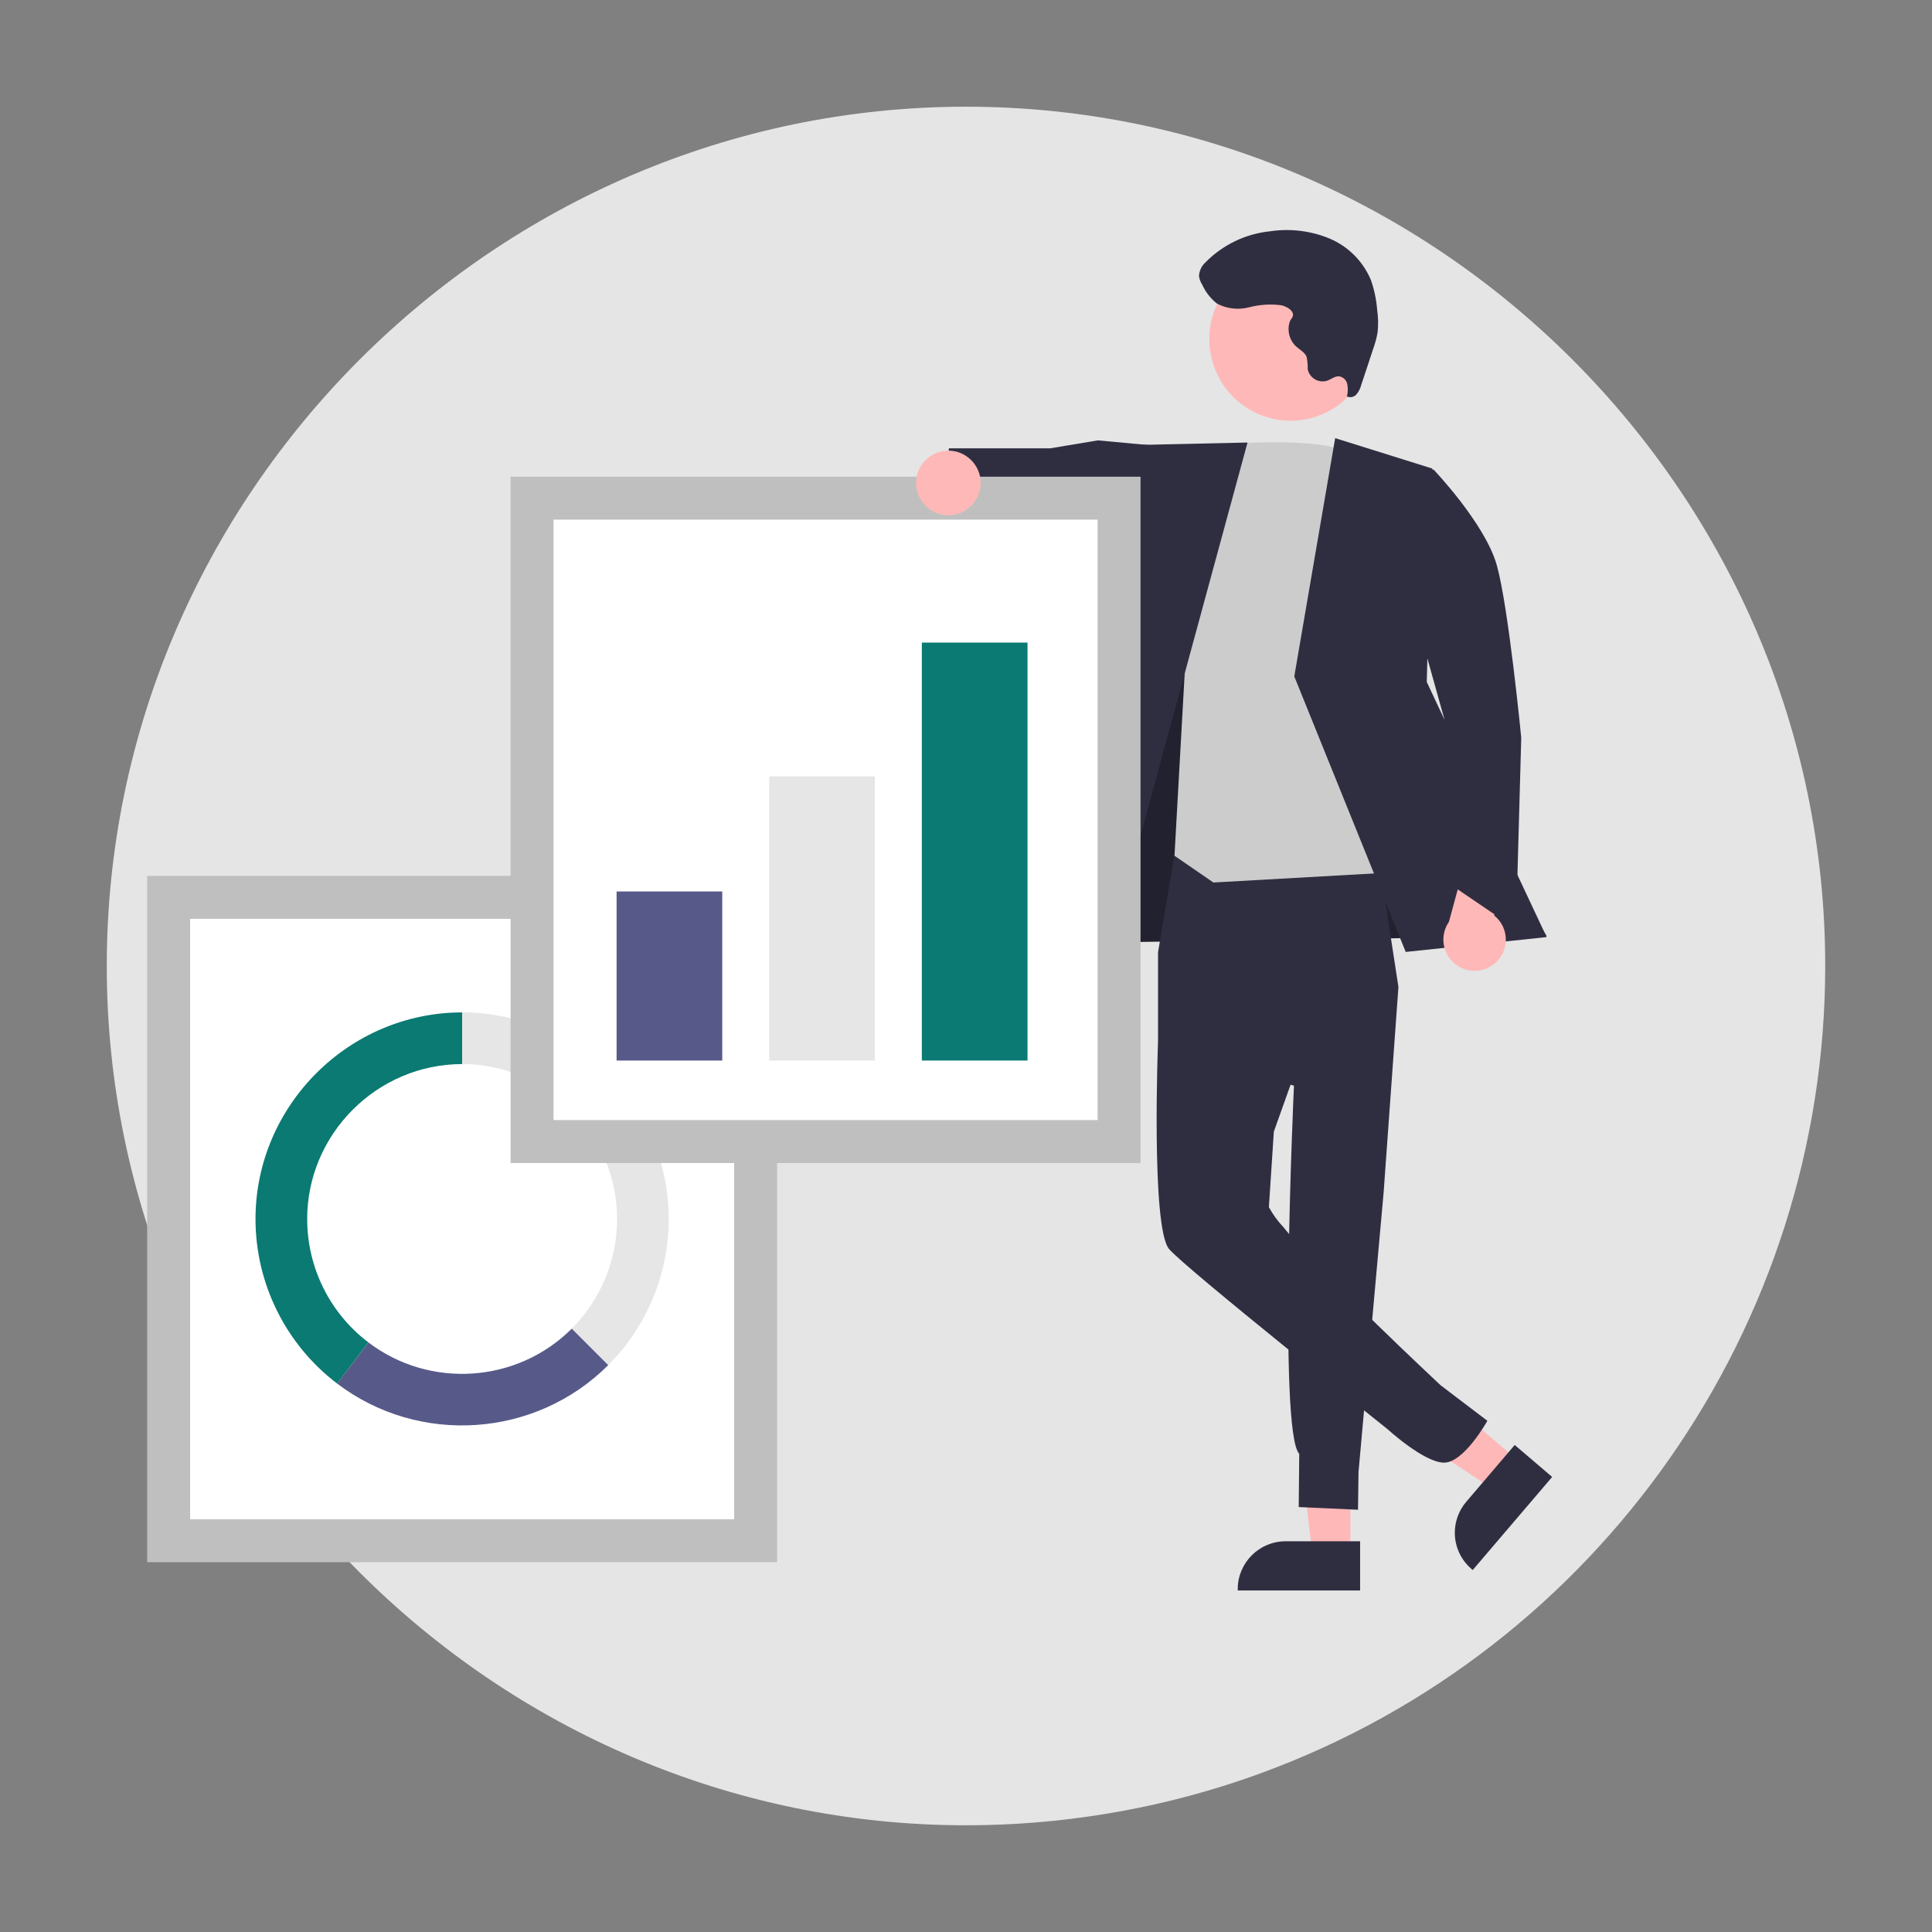 <svg clip-rule="evenodd" fill-rule="evenodd" stroke-miterlimit="10" viewBox="0 0 180 180" xmlns="http://www.w3.org/2000/svg" xmlns:xlink="http://www.w3.org/1999/xlink"><rect x="0" y="0" width="180" height="180" fill="#808080" stroke="none"/><clipPath id="a"><path clip-rule="evenodd" d="m0 0h44.486v32.815h-44.486z"/></clipPath><path d="m0.0 0h180v180h-180z" fill="none" stroke-width=".968"/><g fill-rule="nonzero"><path d="m160.1 80.052c0 33.546-21.08 63.695-52.587 75.213-4.668 1.708-9.485 2.972-14.39 3.777-4.32.715-8.691 1.074-13.069 1.074-43.919 0-80.058-36.139-80.058-80.058 0-43.918 36.138-80.057 80.056-80.058h.002c43.912 0 80.046 36.134 80.046 80.046z" fill="#e5e5e5" transform="translate(9.952 9.942)"/><path d="m143.436 165.011h-3.536l-1.682-13.636h5.218z" fill="#ffb8b8" transform="translate(-17.62 -20.255)"/><path d="m143.022 171.548h-11.4v-.148c.001-2.434 2.003-4.436 4.437-4.436h6.963z" fill="#2f2e41" transform="translate(-16.304 -23.365)"/><path d="m160.8 155.346-2.3 2.69-11.464-7.572 3.387-3.969z" fill="#ffb8b8" transform="translate(-19.38 -19.281)"/><g fill="#2f2e41"><path d="m165.956 158.733-7.4 8.671-.11-.094c-.989-.843-1.56-2.078-1.56-3.377 0-1.055.376-2.075 1.06-2.878l4.52-5.3z" transform="translate(-21.345 -21.129)"/><path d="m113.1 78.99-1.1 10.149 44.486-.634-19.4-31.612-15.841-.569z" transform="translate(-12.391 -1.294)"/></g></g><g clip-path="url(#a)" opacity=".28" transform="translate(99.613 55.03)"><path d="m113.1 78.99-1.1 10.149 44.486-.634-19.4-31.612-15.841-.569z" fill-rule="nonzero" transform="translate(-112.004 -56.324)"/></g><g fill-rule="nonzero"><g fill="#2f2e41"><path d="m123.916 86.316-1.571 9.284v8.3l12.663 4.134s-1.483 32.241.494 34.294l-.049 4.957 5.524.251.045-3.489 2.342-26.077 1.379-19.146-2.237-14.516z" transform="translate(-14.454 -6.876)"/><path d="m133.693 96.8-11.381 9.593s-.666 17.308 1.025 19.337c1.453 1.744 20.348 16.781 20.348 16.781s3.358 3.08 5.24 3.129 4.071-3.9 4.071-3.9l-4.359-3.312s-11.291-10.54-14.643-14.73c-.529-.559-.984-1.184-1.354-1.86l.462-7.034 4.651-13.055z" transform="translate(-14.421 -9.368)"/><path d="m116.587 39.286-4.907-.453-4.45.741h-9.424l-.806 6.834 8.6 1.924 2.1-1.027 8.737 3.329z" transform="translate(-9.398 2.196)"/></g><path d="m127.886 39.308s10.414-.976 12.782.885 7.442 38.735 7.442 38.735l-20.224 1.141-3.626-2.494 1.029-18.409z" fill="#ccc" transform="translate(-14.836 2.152)"/><path d="m127.228 39.085-11.487.252-10.709 48.393 8.457 1.86z" fill="#2f2e41" transform="translate(-11 2.145)"/><path d="m142.012 38.574 9.048 2.832-.514 19.883 11.17 23.771-13.132 1.383-10.38-25.669z" fill="#2f2e41" transform="translate(-17.618 2.247)"/><path d="m160.394 96.464c.623-.549.98-1.34.98-2.17 0-.88-.402-1.714-1.09-2.262l1.82-6.351-3.589-2.047-2.445 9c-.336.486-.517 1.063-.517 1.654 0 1.595 1.313 2.907 2.907 2.907.713 0 1.402-.262 1.934-.736z" fill="#ffb8b8" transform="translate(-21.078 -6.742)"/><path d="m147.714 42.685 5.354-.464s4.807 5.027 5.9 8.919 2.277 16.071 2.277 16.071l-.494 17.816-6.258-4.25-.42-15.324z" fill="#2f2e41" transform="translate(-19.514 1.52)"/><path d="m129.23 21.536c1.329-2.432 3.889-3.95 6.66-3.95 4.164 0 7.59 3.427 7.59 7.59 0 4.164-3.426 7.59-7.59 7.59-1.272 0-2.525-.32-3.641-.93-3.653-1.997-5.016-6.647-3.019-10.3" fill="#ffb8b8" transform="translate(-15.641 6.434)"/><path d="m134.807 21.362c-1.015-.134-2.047-.069-3.038.191-.999.257-2.059.135-2.973-.343-.596-.468-1.07-1.073-1.382-1.764-.153-.236-.255-.501-.3-.779.014-.497.231-.967.6-1.3 1.611-1.644 3.749-2.671 6.039-2.9 1.865-.278 3.771-.045 5.514.673 1.749.735 3.139 2.13 3.868 3.881.311.895.505 1.827.577 2.772.102.695.115 1.401.039 2.1-.091.518-.227 1.027-.407 1.521l-1.118 3.376c-.08.319-.23.617-.439.871-.22.255-.585.334-.891.195.09-.367.103-.748.04-1.12-.071-.379-.367-.677-.745-.752-.412-.044-.764.275-1.155.413-.131.039-.268.059-.405.059-.627 0-1.184-.416-1.362-1.017-.01-.036-.019-.073-.027-.11.01-.39-.024-.78-.1-1.162-.171-.424-.626-.647-.967-.953-.635-.586-.874-1.491-.611-2.314.091-.281.349-.408.3-.731-.068-.423-.692-.72-1.052-.8" fill="#2f2e41" transform="translate(-15.405 7.08)"/></g><path d="m15.71 83.604h54.691v59.941h-54.691z" fill="#fff"/><path d="m15.71 83.604h54.691v59.941h-54.691z" fill="none" stroke="#bfbfbf" stroke-width="4"/><g fill-rule="nonzero"><path d="m41.353 105.408v4.813c7.921 0 14.438 6.518 14.438 14.439 0 3.828-1.522 7.502-4.228 10.209l3.4 3.4c3.609-3.609 5.639-8.509 5.639-13.613 0-10.561-8.69-19.251-19.251-19.251h-.001" fill="#e6e6e6" transform="translate(1.703 -11.085)"/><path d="m52.063 145.613-3.4-3.4c-5.082 5.082-13.224 5.634-18.945 1.284l-2.918 3.83c7.629 5.799 18.485 5.062 25.261-1.714" fill="#575a89" transform="translate(4.606 -18.426)"/><path d="m22.118 124.66c0-7.92 6.518-14.438 14.438-14.438v-4.814c-10.561 0-19.251 8.69-19.251 19.251 0 6.012 2.817 11.689 7.603 15.327l2.913-3.833c-3.592-2.726-5.704-6.985-5.7-11.494" fill="#0a7a73" transform="translate(6.5 -11.085)"/></g><path d="m49.57 46.413h54.691v59.942h-54.691z" fill="#fff"/><path d="m49.57 46.413h54.691v59.942h-54.691z" fill="none" stroke="#bfbfbf" stroke-width="4"/><path d="m57.446 83.057h9.845v15.751h-9.845z" fill="#575a89"/><path d="m71.666 72.338h9.845v26.471h-9.845z" fill="#e6e6e6"/><path d="m85.886 59.868h9.845v38.94h-9.845z" fill="#0a7a73"/><path d="m97.192 40.026c1.653 0 3.013 1.36 3.013 3.013s-1.36 3.013-3.013 3.013-3.013-1.36-3.013-3.013 1.36-3.013 3.013-3.013" fill="#ffb8b8" fill-rule="nonzero" transform="translate(-8.835 1.958)"/></svg>